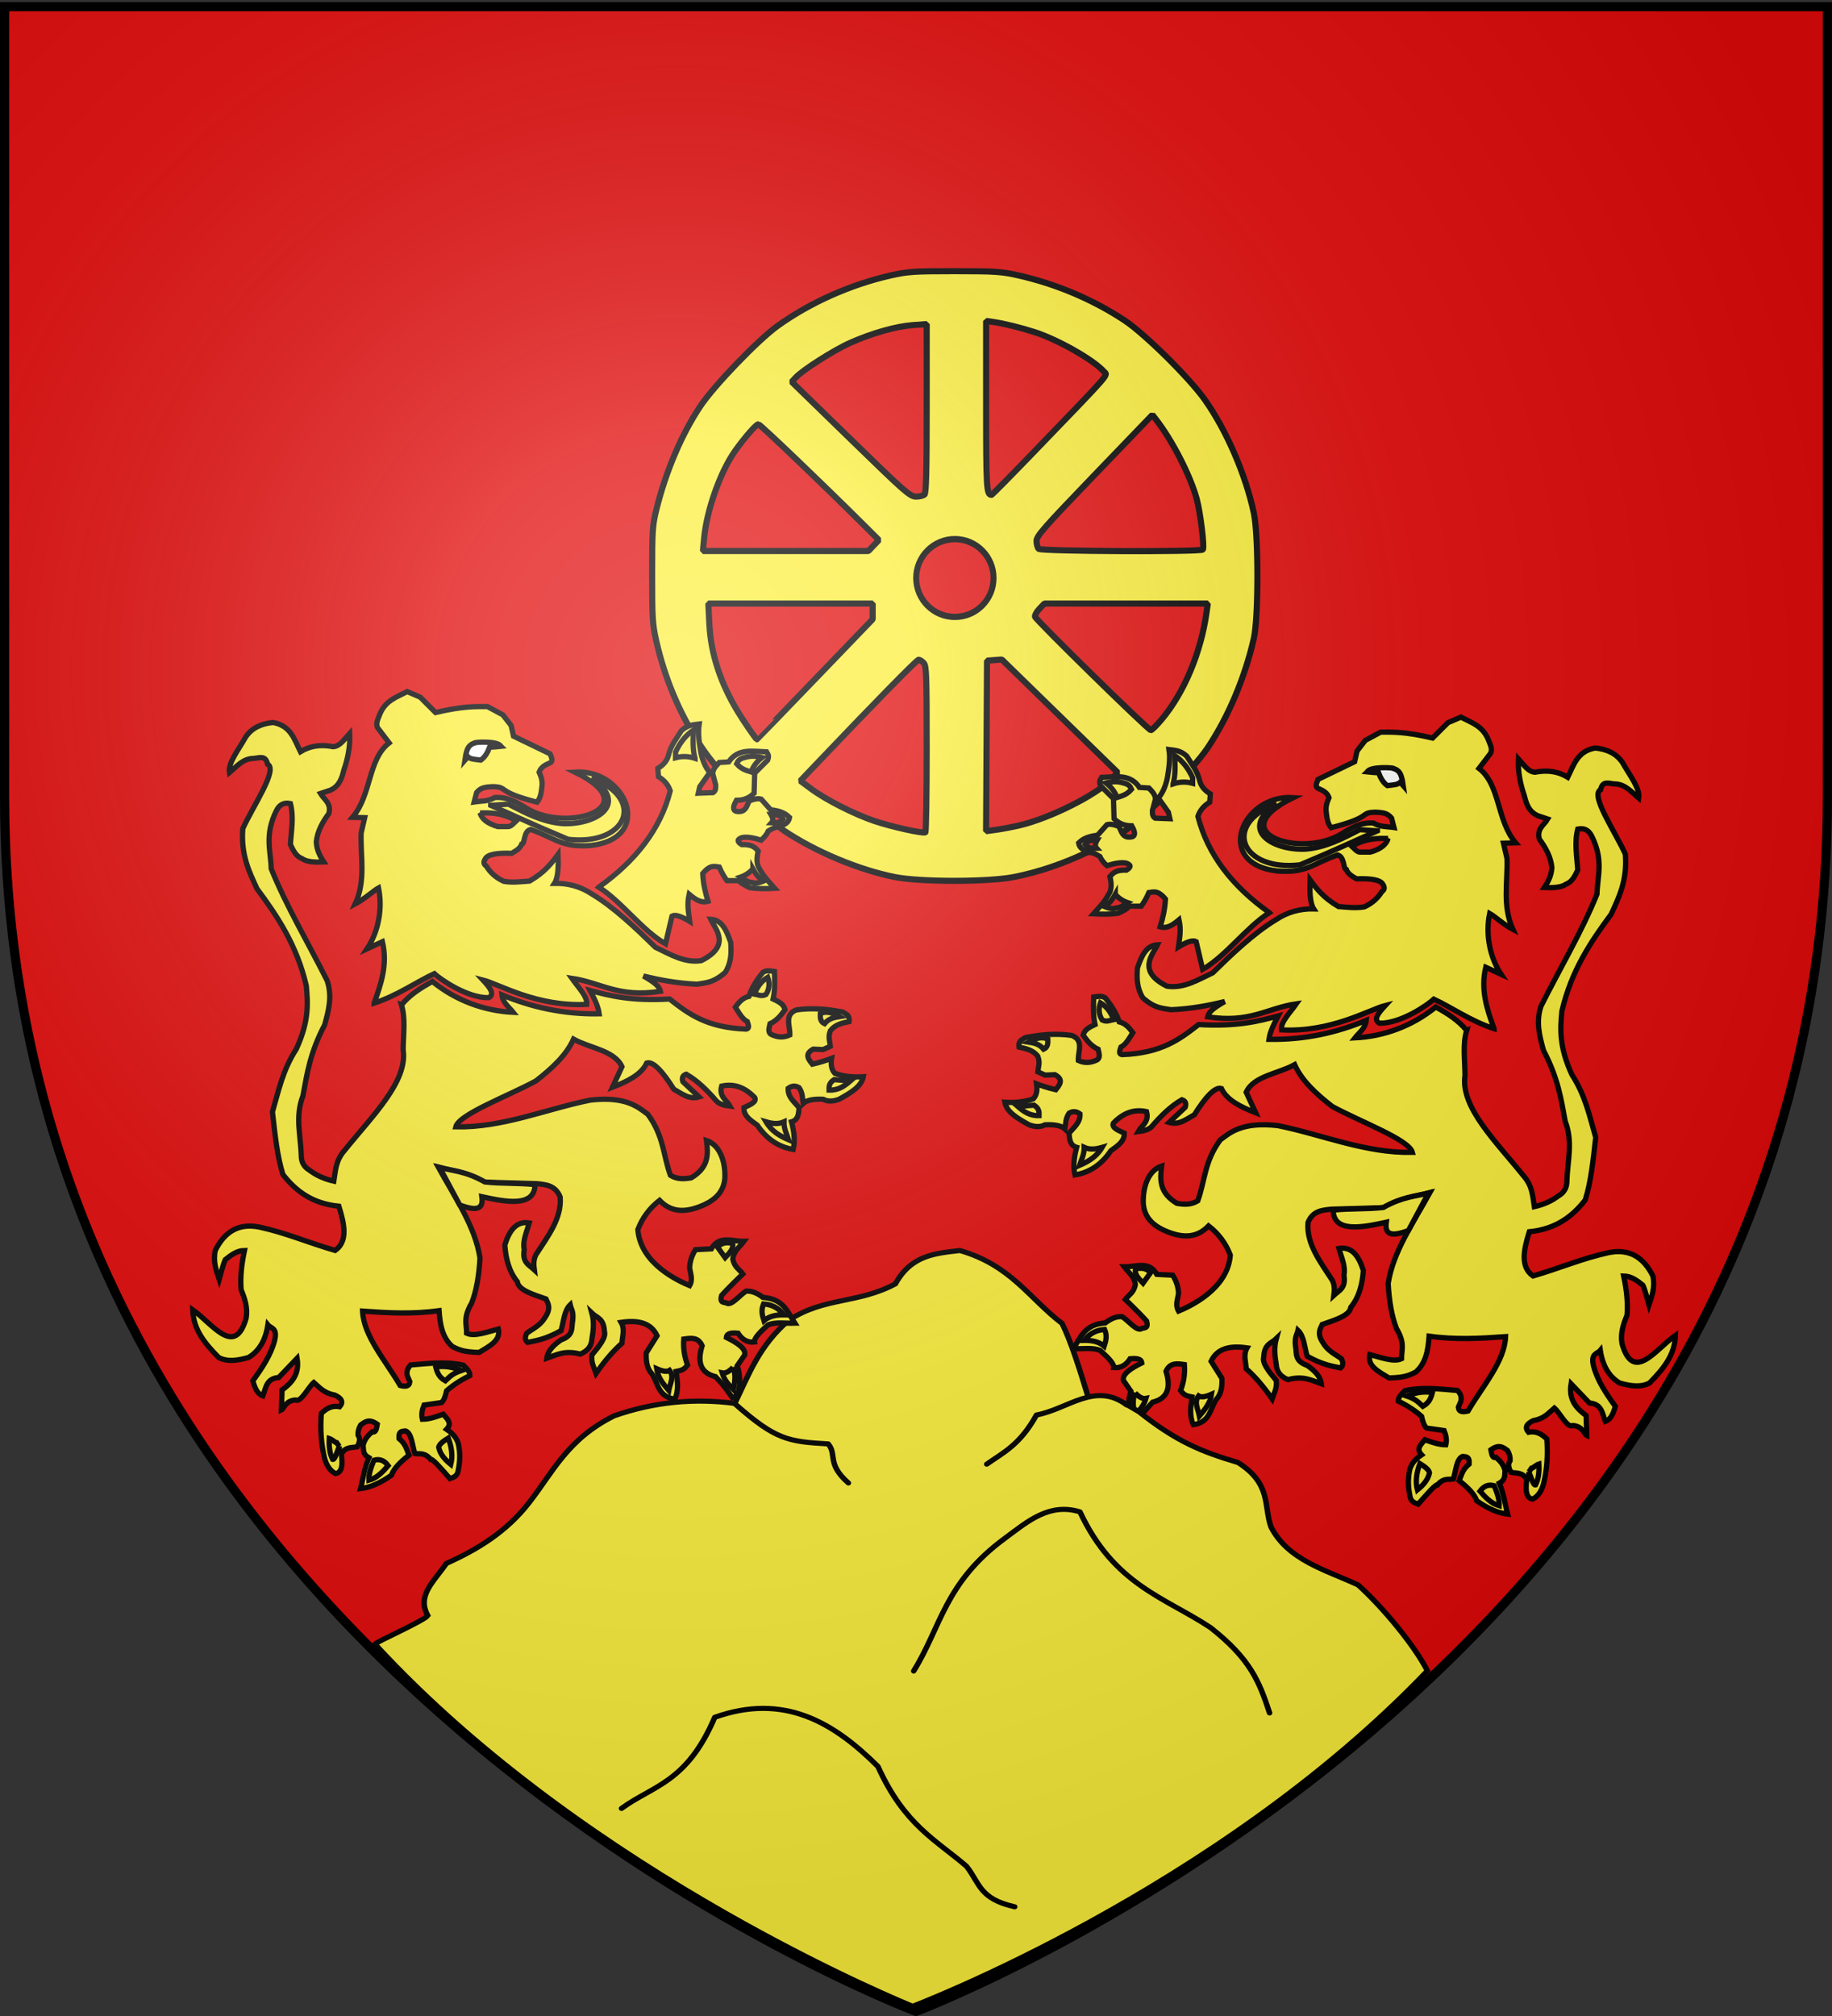<svg xmlns="http://www.w3.org/2000/svg" xmlns:xlink="http://www.w3.org/1999/xlink" width="600" height="660" version="1.0"><rect width="100%" height="100%" fill="#333333" stroke="none"/><desc>armorial du Gevaudan</desc><defs><radialGradient xlink:href="#b" id="c" cx="221.445" cy="226.331" r="300" fx="221.445" fy="226.331" gradientTransform="matrix(1.353 0 0 1.349 -77.63 -85.747)" gradientUnits="userSpaceOnUse"/><linearGradient id="b"><stop offset="0" style="stop-color:white;stop-opacity:.314"/><stop offset=".19" style="stop-color:white;stop-opacity:.251"/><stop offset=".6" style="stop-color:#6b6b6b;stop-opacity:.125"/><stop offset="1" style="stop-color:black;stop-opacity:.125"/></linearGradient></defs><g style="display:inline"><path d="M300 658.5s298.5-112.32 298.5-397.772V2.176H1.5v258.552C1.5 546.18 300 658.5 300 658.5" style="fill:#e20909;fill-opacity:1;fill-rule:evenodd;stroke:none;stroke-width:1px;stroke-linecap:butt;stroke-linejoin:miter;stroke-opacity:1"/><path d="M691.371 315.68c-11.761-2.367-25.825-8.25-36.047-15.081-2.44-1.63-8.599-7.073-13.759-12.157-7.084-6.98-10.335-10.695-13.45-15.368-6.96-10.44-11.944-22.169-14.809-34.85-1.186-5.251-1.317-7.406-1.312-21.549.005-14.545.11-16.134 1.404-21.348 3.108-12.517 8.25-24.59 14.393-33.789 4.502-6.741 18.894-21.681 25.352-26.316 10.614-7.62 23.91-13.538 37.071-16.501 5.488-1.236 7.577-1.374 20.842-1.374s15.353.138 20.842 1.374c12.435 2.8 24.587 7.954 34.884 14.793 6.607 4.39 21.144 18.748 26.197 25.877 7.13 10.057 13.414 24.57 16.076 37.122 1.577 7.436 1.56 34.336-.025 41.214-2.949 12.794-8.312 25.488-15.033 35.582-4.815 7.232-20.733 23.036-28.034 27.835-10.445 6.864-23.54 12.224-35.568 14.559-8.546 1.658-30.73 1.645-39.023-.023zm10.545-41.917c0-24.336-.098-27.157-.976-28.132-.537-.597-1.282-1.085-1.655-1.085-.58 0-14.11 13.793-33.557 34.21l-5.19 5.45 3.557 2.633c4.855 3.594 14.113 8.29 20.759 10.53 5.572 1.876 15.805 4.15 16.62 3.691.243-.137.442-12.42.442-27.297zm30.369 25.026c9.89-2.302 25.092-9.893 29.958-14.96l2.242-2.335-18.983-18.504-18.983-18.504-2.425.178-2.424.179-.153 27.922-.153 27.922 3.396-.469c1.868-.257 5.254-.9 7.525-1.429zm-66.988-47.817 18.928-19.665v-5.144h-53.826l.332 6.671c.483 9.725 3.605 19.31 9.379 28.796 1.97 3.236 5.863 8.906 6.17 8.985.05.013 8.607-8.826 19.017-19.643zm113.573 13.124c7.375-8.782 12.85-21.848 14.714-35.116l.395-2.817h-53.513l-1.639 1.72c-.901.947-1.548 2.112-1.437 2.59.247 1.061 37.114 37.15 37.942 37.14.324-.003 1.916-1.586 3.538-3.517zm-94.334-56.926 1.71-1.796-4.99-4.976c-12.783-12.742-33.913-32.942-34.458-32.942-.708 0-4.476 4.309-7.59 8.678-4.878 6.843-9.344 19.427-10.207 28.757l-.376 4.075h54.2zm107.828 1.315c.567-.922-.81-12.174-2.038-16.652-2.099-7.657-8.038-19.205-13.405-26.063l-1.087-1.39-18.974 19.72c-16.711 17.368-18.973 19.941-18.973 21.581 0 1.024.318 2.182.707 2.573.825.83 53.264 1.054 53.77.23zm-91.156-18.02c.53-.534.708-7.623.708-28.253v-27.54l-4.57.335c-5.448.4-13.248 2.602-20.368 5.752-5.355 2.369-15.634 8.895-17.956 11.4l-1.32 1.424 19.305 18.778c17.885 17.395 19.46 18.779 21.4 18.796 1.151.01 2.412-.301 2.801-.693zm36.133-14.262c25.725-26.696 23.886-24.58 22.598-26.02-3.42-3.824-15.013-10.412-22.642-12.867-4.609-1.482-10-2.813-13.415-3.31l-2.507-.365v27.76c0 27.11.125 29.182 1.763 29.182.19 0 6.582-6.471 14.203-14.38z" style="fill:#fcef3c;fill-opacity:1;fill-rule:evenodd;stroke:#000;stroke-width:2;stroke-linejoin:bevel;stroke-miterlimit:4;stroke-opacity:1;stroke-dasharray:none;stroke-dashoffset:10" transform="translate(-398.413 -28.571)"/><path d="M-219.026 328.806c0 15.03-12.778 27.212-28.54 27.212s-28.54-12.183-28.54-27.212 12.778-27.212 28.54-27.212 28.54 12.183 28.54 27.212z" style="fill:#e20909;fill-opacity:1;fill-rule:evenodd;stroke:#000;stroke-width:4.39;stroke-linejoin:bevel;stroke-miterlimit:4;stroke-opacity:1;stroke-dasharray:none;stroke-dashoffset:10" transform="matrix(.444 0 0 .468 422.648 35.351)"/><path d="M500.517 261.294c-2.821-7.626-5.401-15.436-3.298-24.293l6.073 2.803c-4.557-6.843-6.207-15.986-4.535-24.075 1.863 1.01 5.608 4.446 9.207 6.323-4.269-9.343-2.014-18.686-2.336-28.03l-1.402-6.072 4.809-.137c-7.569-8.897-6.022-22.924-14.482-29.431l4.534-5.937c.99-1.868-.286-3.737-.934-5.605-2.287-5.392-6.814-6.634-10.745-8.74l-5.138 2.2-6.073 6.072c-10.967-2.542-15.567-2.356-20.555-2.335l-6.073 3.27-3.27 4.204-.935 4.205-14.482 7.007c-.543 1.478-1.52 3.102.467 3.737 1.618.728 3.174 1.537 3.874 3.487-.889 1.952-1.422 3.904-1.07 5.856.232 2.105.441 4.216 1.888 6.017 16.563-4.175 11.06-5.927 17.382-6.133 3.613.149 4.928.458 6.54 2.335l.954 3.718c-2.693-.413-5.386-.13-8.078-1.732-5.007-.43-8.826 1.9-12.614 4.204-15.827 9.906-48.043-.225-19.133-14.296-20.4-1.381-31.71 26.281-6.145 29.044 11.536.855 13.74-2.902 23.652-6.359 2.901.73 2.145 5.624 3.495 5.811.699 1.81 2.435 2.7 4.01 3.633 5.303-.21 9.53.285 10.472 2.255.91 1.467.366 2.208-.467 2.803-1.626 2.679-3.952 4.659-6.9 6.017-3.406.591-6.813.133-10.22-.109-6.036-3.526-8.676-7.053-11.268-10.58-.17 4.09-.11 9.106 1.43 11.486-5.379-.098-10.344 1.248-14.841 4.233-8.82 5.32-17.514 13.657-25.09 21.05-5.825 2.747-11.47 6.304-18.134 5.276-11.898-5.958-5.648-12.36-3.738-16.35-4.37.24-6.163 4.133-7.913 9.177-.282 4.27-.196 7.955 2.142 11.788 4.865 4.354 8.085 4.112 11.212 4.7 7.555-.343 14.511-1.582 21.187-3.242-4.763 2.728-6.308 4.185-6.733 6.045 16.789 2.608 23.364-3.414 35.037-5.139-2.432 3.503-6.267 7.206-5.88 10.306 19.647 1.07 34.835-8.06 41.082-9.645-2.568 2.783-4.945 5.518-2.336 7.007 8.51.18 19.249-7.35 21.546-9.508 7.115 3.31 14.559 8.647 23.825 11.679z" style="fill:#fcef3c;fill-opacity:1;fill-rule:evenodd;stroke:#000;stroke-width:2.084;stroke-linecap:butt;stroke-linejoin:miter;stroke-miterlimit:4;stroke-opacity:1;stroke-dasharray:none" transform="matrix(.828 0 0 .828 74.902 120.425)"/><path d="M458.581 186.101c-4.103-.14-8.438-.167-14.365 3.037 1.053.966 2.17 2.492 3.504 2.335h3.854c4.37-1.282 6.368-3.157 7.007-5.372z" style="fill:#e20909;fill-opacity:1;fill-rule:evenodd;stroke:#000;stroke-width:2.084;stroke-linecap:butt;stroke-linejoin:miter;stroke-miterlimit:4;stroke-opacity:1;stroke-dasharray:none" transform="matrix(.828 0 0 .828 74.902 120.425)"/><path d="m454.377 183.064-7.007-.467c-6.847 3.568-13.455 7.073-21.49 7.708-12.752.557-26.624-7.412-11.445-18.102-21.852 8.505-13.803 27.01 9.343 24.292 14.963-6.264 20.4-8.954 30.599-13.43z" style="fill:#fcef3c;fill-opacity:1;fill-rule:evenodd;stroke:#000;stroke-width:2.084;stroke-linecap:butt;stroke-linejoin:miter;stroke-miterlimit:4;stroke-opacity:1;stroke-dasharray:none" transform="matrix(.828 0 0 .828 74.902 120.425)"/><path d="M411.632 215.415c-14.483-10.309-24.365-22.783-28.263-38.073.778-2.34 2.335-4.2 4.671-5.606l.234-3.27c-1.913-1.202-3.53-2.7-4.205-5.14-.796-3.728-3.182-6.661-5.138-9.81-2.578-2.403-5.04-2.303-7.008-2.569.565 3.815-.045 7.63-.7 11.446-.705 3.187-1.865 5.766-3.504 7.708l3.97 5.606.585 2.57-5.84-.235c-1.223-.794-1.016-1.945-1.051-3.036l1.168-4.438c-.01-1.903-1.36-3.135-2.57-4.438l-3.737-.234c-3.675-5.464-9.491-4.15-14.949-3.97-.434.811-1.207 1.284-.467 3.27l5.139 5.138.233 7.942c1.61 1.54 3.548 2.805 7.008 2.803 2.127 3.795.887 4.672-1.635 4.438-2.38-.432-2.532-2.646-3.504-4.204-2.497-.986-3.716-.948-4.672-.701l-3.737 4.204c-3.264.397-5.456 1.082-7.474 3.037.364 2.396 2.33 2.79 3.854 3.737 1.71-.034 3.15.748 4.554 1.635.58 1.346 1.617 2.579 2.803 3.62 2.747-.86 5.347-1.427 7.475-1.05 2.006.637 2.274 1.542.233 2.803-4.198-.153-5.384 1.2-6.54 2.569q.935 3.737 0 6.073c-2.18 4.238-4.36 6.158-6.54 8.642 3.402.187 6.718.2 9.81-.233 1.567-.76 3.172-1.443 4.438-2.803h4.672c1.012-1.382 2.024-3.06 3.037-5.372 1.846-.229 3.5-1.084 6.54 2.569-.19 3.83-.98 7.46-2.102 10.978 2.887.847 5.198-.9 7.474-2.803.927 4.264.223 7.034-.233 10.745q5.138-3.153 7.007-2.102l2.57 10.978c9.25-5.301 17.148-16.512 26.394-22.424z" style="fill:#fcef3c;fill-opacity:1;fill-rule:evenodd;stroke:#000;stroke-width:2.084;stroke-linecap:butt;stroke-linejoin:miter;stroke-miterlimit:4;stroke-opacity:1;stroke-dasharray:none" transform="matrix(.828 0 0 .828 74.902 120.425)"/><path d="M373.558 164.495c2.57-.862 5.14-.93 7.708-.234v-2.219c-1.755-3.849-4.123-6.778-7.124-8.759.23 3.843.408 7.674-.584 11.212zM357.09 166.597c-1.7 2.12-3.717 2.664-5.722 3.27-.81-2.222-2.265-4.123-4.321-5.723 1.769-.402 3.576-.748 5.956-.233 1.498.488 3.175.44 4.088 2.686z" style="fill:#fcef3c;fill-opacity:1;fill-rule:evenodd;stroke:#000;stroke-width:2.084;stroke-linecap:butt;stroke-linejoin:miter;stroke-miterlimit:4;stroke-opacity:1;stroke-dasharray:none" transform="matrix(.828 0 0 .828 74.902 120.425)"/><path d="M343.543 186.685c-.726 1.22-1.055 2.36-.233 3.27-1.519.044-3.037.245-4.555-1.518.825-1.548 2.735-1.74 4.788-1.752zM350.667 208.174a11.37 11.37 0 0 0 4.906 3.27c-1.428.973-2.827 2.033-4.555 2.103-1.374.538-2.989.114-4.672-.584 2.241-1.196 3.3-2.983 4.321-4.789z" style="fill:#e20909;fill-opacity:1;fill-rule:evenodd;stroke:#000;stroke-width:2.084;stroke-linecap:butt;stroke-linejoin:miter;stroke-miterlimit:4;stroke-opacity:1;stroke-dasharray:none" transform="matrix(.828 0 0 .828 74.902 120.425)"/><path d="M489.664 261.968c-3.32-4.026-7.67-6.764-12.222-9.25-9.44 7.653-20.684 11.652-31.965 12.203 1.542-1.982 4.133-3.732 4.47-6.917-11.307 4.725-24.055 7.753-38.475 7.5.408-3.082 2.008-6.165 3.634-9.249-8.07 2.187-16.392 4.264-31.478 3.4-7.279 5.696-14.597 11.367-30.39 11.892-1.398-.347-.726-1.729-.331-2.973 1.995-1.048 3.305-3.466 4.701-5.712-1.363-1.855-2.796-3.641-5.382-4.274-.977-3.155-2.946-6.309-5.479-9.463-1.69-1.048-2.914-.517-4.604-.35-.092 3.627-.286 7.254.524 10.88-2.217 1.09-4.04 1.841-4.722 4.158 1.556 2.192 3.17 4.34 5.946 5.616.325 1.528.93 3.167-.233 4.1-2.533 1.308-5.065 1.514-7.598.33-.17-3.553 2.33-8.05-2.643-9.91-6.08-.84-11.717-.358-17.177.661-1.198.027-2.05.747-2.95 1.371-.751.865-.863 1.729-.683 2.593 2.775.582 5.54 1.186 7.404 3.594 1.01 2.572.245 3.912.036 6.18l2.846 1.292 3.918-.165c3.587 1.982 1.898 3.964.33 5.946-3.305-.77-5.52-1.541-7.598-2.312.458 3.06-.23 4.745-1.32 5.946-3.745 1.31-7.488 1.563-11.232 1.321.76 3.987 5.173 6.452 9.58 8.92 2.783 1.036 4.735.826 6.276 0 3.666-.181 6.44.276 7.928 1.651.308-2.092.183-4.184 1.651-6.276 1.8-.995 3.113-.53 4.295.33.184 3.456-2.455 5.298-4.295 7.598.097 2.542.424 4.912 2.973 5.615-1.04 3.907-1.483 7.615-.66 10.901 6.232-1.03 10.771-4.505 14.204-9.58 2.56-1.869 5.428-3.566 5.285-6.936-2.475-1.132-5.143-2.228-4.294-3.964 4.06-4.247 8.415-5.583 13.096-4.548 1.152 4.144-1.957 5.448-3.303 7.928 2.332-.288 4.31-.84 5.402-2.059 3.574-4.173 7.389-7.946 11.892-10.57 1.329.398 1.86 1.328 1.322 2.972l-6.374 6.003c3.862 1.18 6.73-1.21 9.987-3.05 4.405-6.992 8.167-11.148 10.708-10.357 2.08 4.504 7.454 7.234 13.543 9.58l-3.75-8.122c2.983-6.47 12.73-7.302 19.159-10.9 2.89 6.444 8.584 11.613 14.865 16.516 11.255 6.132 30.395 13.14 31.712 18.168-18.564.376-35.47-6.977-53.184-10.57-14.412-1.672-19.19 3.005-22.793 5.615-6.347 8.6-5.995 16.085-8.919 24.115-2.752 1.675-5.505 1.466-8.258.99-6.992-4.188-6.714-9.33-6.022-14.748-4.596 1.479-7.529 7.123-7.268 14.865.417 5.217 3.55 8.343 8.005 10.454 6.46 2.924 12.615 3.782 17.838-1.652 3.948 3.08 6.82 6.926 8.588 11.562-1.084 13.689-16.425 20.429-20.48 22.132-1.376-2.312-.365-4.624 0-6.937-.086-2.764-.983-5.124-2.312-7.267l-6.277-.33c-3.108-5.497-8.35-2.887-12.883-2.973 1.578 2.166 3.928 3.676 4.391 6.957-.56 3.249-2.573 4.08-3.964 5.946 4.58 4.44 6.937 6.879 8.416 8.528.778 2.96-.803 2.614-1.809 2.897-2.031 1.515-5.284-3.079-7.928-4.625-2.216-.168-4.431.787-6.647 2.486-8.165.532-9.768 5.805-12.609 10.183 3.84.12 7.707-.575 10.667.718 2.809 2.561 5.526 5.096 5.286 6.743 2.817.291 4.938-.986 6.51-3.497 3.53-.353 4.5.457 4.624 1.652-4.408 2.188-7.8 4.44-7.267 6.937l2.973 4.294c-1.142 3.193-1.063 6.387-.66 9.58 1.097 2.942 1.842 2.71 2.642 2.973 3.576-5.272 4.772-6.18 6.607-8.259 6.184-1.522 7.183-6.036 5.285-12.222 1.603-3.543 4.451-3.04 7.267-2.642.27 3.42-.206 6.84-1.495 10.26 1.545 2.003 2.36 2.092 4.525 2.542-.541 3.877-1.108 7.39.487 10.961 6.816-.924 6.604-6.535 9.25-10.24 2.026-2.147 2.211-5.626 2.058-8.085l-4.254-6.76c2.462-5.257 7.707-6.235 14.204-5.285-1.566 2.753-.452 5.505-.33 8.258 3.577 3.144 6.974 7.192 10.24 11.892.757-2.267 2.04-4.14 1.652-7.267-2.928-3.509-5.69-6.962-4.955-9.25.223-5.28 3.027-5.396 4.955-7.267-.941 3.414-.6 6.827 0 10.24.15 2.756 1.672 4.748 4.624 5.947 6.165-1.65 9.416.342 13.214 1.651-.32-2.767-2.5-5.121-5.616-7.267-5.233-1.84-4.018-4.89-4.625-7.598-.414-3.83.57-4.395.991-6.276 2.468 2.408 2.552 6.723 3.634 10.24 6.335 3.472 9.569 3.843 13.213 4.625 1.09-.885 1.11-2.126.33-3.634-2.515-1.86-5.32-2.995-7.267-6.276-2.456-3.702-1.168-5.362-.33-7.267 5.278-1.868 10.856-3.451 11.328-6.82 3.317-4.082 4.557-9.15 4.955-14.535-1.799-5.626-4.471-9.583-9.676-8.706.992 3.524 2.716 7.048 1.982 10.571.922 5.111-1.954 6.043-3.964 7.928.277-2.106.298-4.149-.661-5.946-4.686-7.266-10.265-14.333-9.58-22.793 1.856-4.625 5.574-4.906 9.25-5.285l20.79-.584c6.522-3.843 12.223-4.405 18.169-5.946-6.534 11.847-14.63 23.499-16.497 35.93.367 6.826 1.38 12.878 3.303 17.837 3.481 5.844 1.937 8.338 1.982 11.892-3.07 1.454-8.01-.456-12.552-1.651-1.068 4.565 3.562 6.785 7.597 9.249 6.699-.136 8.377-1.276 10.571-2.312 4.077-3.578 4.893-8.785 5.285-14.205 10.24 1.451 20.014.915 30.254.194-.38 9.8-9.118 19.6-14.865 29.4-2.028.498-3.653.458-3.827-1.516l.991-2.312c.43-1.78-.2-3.135-1.321-4.294-6.77-.542-13.427-1.48-20.791.06-1.443 1.38-2.733 2.758-2.643 4.137 4.11 2.015 6.984 4.029 9.23 6.043.445 1.864.924 3.678 1.981 4.625l6.937.99c.763 1.873 1.14 3.745.661 5.616-2.965-.022-5.592-1.06-8.258-1.982-1.53 1.815-3.674 3.535-1.322 5.946-3.087 2.066-3.992 3.858-4.624 5.616-.922 4.077-.623 7.421 0 10.57.295 2.311 1.79 2.82 3.303 3.304 3.696-4.278 6.977-7.932 7.598-7.598 2.566-2.906 4.279-1.968 6.276-2.312 1.05-3.231 1.189-7.92 3.634-8.919 1.296.16 2.838-.171 2.642 2.973-2.682 2.202-3.032 4.404-3.964 6.607 3.607 2.786 6.13 5.452 6.937 7.928 4.552 3.193 8.606 4.894 12.223 5.285-1.064-4.062-1.41-7.884-3.304-12.222 2.6-1.423 2.038-3.242 2.313-4.955-.49-1.556-1.014-3.121-3.634-5.286-1.508.492-1.675-1.362-1.982-2.973 3.221-2.335 4.903-.977 6.607.33.86 1.499 1.062 2.777.99 3.965-1.074 1.541-.43 3.083.33 4.624 2.284.418 4.868-.066 6.277 2.973-.642 4.37-.154 7.27 2.313 7.598 2.074-1.017 3.465-3.06 4.294-5.946 1.407-5.624 1.782-11.591 1.321-17.838-1.952-1.821-4.084-3.283-7.267-2.643-1.604-1.865-.773-3.382 1.982-4.624 4.32-.756 5.992-3.025 8.258-4.955 2.092 1.762 5.119 8.036 7.21 6.92 3.963.164 4.77 3.621 5.616 3.964l-.273-7.911c-3.886-2.875-6.988-6.29-5.946-12.553l7.267 7.598c5.014.4 5.073 4.23 6.276 7.267 2.293-.817 3.205-3.289 3.964-5.946-3.639-5.063-7.093-10.18-8.588-15.856-1.28-5.214 1.378-4.738 2.642-6.276.934 6.213 3.55 10.406 7.598 12.883 4.492 1.32 8.64 1.78 11.892 0 5.16-5.294 9.975-10.782 10.24-18.83-7.69 5.365-16.632 19.047-21.14 3.304-.702-4.133.536-7.711 1.981-11.231.428-5.002-.196-10.214-1.321-15.526 2.924.037 5.286 1.76 7.597 3.634 1.041 2.366 1.629 5.185 2.39 7.831 1.182-3.54 2.505-7.02 1.574-11.465-3.637-7.334-9.202-10.94-17.507-9.249-10.587 2.322-19.191 6.12-29.924 9.23-5.066-3.579-3.73-10.241-1.458-17.488 10.385-1 17.02-5.97 22.132-12.553 2.296-7.402 3.088-15.484 4.138-24.755-2.421-8.265-4.057-16.53-9.423-24.795-5.151-11.19-4.596-18.176-3.964-25.105 3.769-16.085 11.43-27.444 19.49-38.318 3.12-6.776 6.428-13.379 5.615-23.784-4.102-9.034-14.011-23.355-9.793-25.456.786-3.704 3.226-2.455 5.5-2.292 4.328.055 6.708 3.227 9.579 5.616.623-3.76-3.466-8.821-6.413-14.068-2.428-3.575-6.159-5.29-10.765-5.752-7.135 1.227-8.51 6.775-10.9 11.561-3.34-2.025-7.37-3.062-12.883-1.982-2.891-.154-4.586-3.1-6.607-5.285-.243 5.014.69 9.832 2.312 14.535.8 3.176 1.737 6.278 5.286 7.927l3.964 1.322c-1.427 2.426-4.4 3.82-3.304 7.928 2.564 3.483 4.56 7.128 4.955 11.231-.197 3.437-1.554 5.713-2.973 7.928 3.299.104 6.514.104 8.589-1.321 2.598-1.027 3.529-3.387 4.625-5.616-.327-5.395-1.4-10.79 0-16.186 2.92-.583 4.556.762 5.615 2.973 4.668 9.483 2.172 15.595 1.982 22.793-5.953 14.755-14.739 29.51-22.132 44.264-2.096 6.24-.563 11.876.99 17.508 5.8 11.037 7.007 19.45 8.59 28.078 3.138 8.061.892 15.673.66 23.454.044 2.8-1.168 4.702-3.303 5.946-2.713 2.071-5.933 3.468-9.58 4.294-.659-4.074-.671-8.148-4.294-12.222-10.756-13.426-25.011-27.096-23.123-39.64-.022-6.027-1.01-12.375.66-17.838z" style="fill:#fcef3c;fill-opacity:1;fill-rule:evenodd;stroke:#000;stroke-width:2.084;stroke-linecap:butt;stroke-linejoin:miter;stroke-miterlimit:4;stroke-opacity:1;stroke-dasharray:none" transform="matrix(.828 0 0 .828 74.902 120.425)"/><path d="M344.814 251.067c-.808 2.257-.732 4.514.66 6.772 1.881.962 3.145.074 4.625-.166-1.103-2.531-2.442-4.944-5.285-6.606zM316.405 266.592c2.533-1.363 5.065-2.4 7.598-1.156.055 1.624.021 3.204-1.652 3.964-1.7-2.06-3.813-2.475-5.946-2.808zM312.111 292.028c2.32 2.024 4.8 3.782 8.423 3.634.015-1.377.142-2.753-1.982-4.13zM338.372 308.214c.068 2.704-1.08 4.8-1.816 7.102 3.48-1.522 6.746-3.401 8.919-7.102-2.368.683-4.735 1.061-7.103 0zM358.688 356.278c-.495 2.169 1.34 3.872 2.973 5.615l2.973-4.129c-1.337-1.572-3.289-2.117-5.946-1.486zM346.466 380.227c-3.112.19-5.863 1.462-8.094 4.294 3.253-.043 5.995.595 7.928 2.312.67-2.048 1.226-4.125.166-6.606zM358.523 405.332c-1.231 2.918-.642 5.836-.166 8.754 1.747-1.813 3.566-3.516 4.46-6.607-1.431.292-2.863-.685-4.294-2.147zM383.628 406.488c.896.59 2.464.509 5.12-.66-.47 3.425-2.593 6.025-4.79 8.588-.474-2.643-2.257-5.285-.33-7.928zM476.12 405.167c-3.972-.68-7.13.272-10.24 1.321 4.046 1.376 4.89 2.753 6.442 4.13 2.711-1.529 3.233-3.494 3.799-5.451zM471.166 433.245c-1.372 3.677-1.82 7.169-.991 10.405 2.33-1.89 4.211-4.005 4.79-6.771-.218-1.212-1.835-2.423-3.8-3.634zM494.95 444.146c1.446-1.992 3.288-2.797 5.615-2.147 1.157 2.808 2.131 5.555 1.982 7.928-3.08-.832-5.385-3.214-7.597-5.781zM514.274 436.548l1.036-1.473c.589.002 1.849-1.337 2.928-1.665.175 3.163-.176 5.976-1.321 8.258-.881.318-1.762-3.029-2.643-5.12z" style="fill:#fcef3c;fill-opacity:1;fill-rule:evenodd;stroke:#000;stroke-width:2.084;stroke-linecap:butt;stroke-linejoin:miter;stroke-miterlimit:4;stroke-opacity:1;stroke-dasharray:none" transform="matrix(.828 0 0 .828 74.902 120.425)"/><path d="M450.355 159.73c1.142-2.256 10.489-1.654 10.405-1.321 2.754.902 2.962 2.823 3.469 4.624l.33 2.148-1.156-1.322c-.991.936-2.347.96-3.634 1.156l-1.486.166c-1.824-1.326-2.722-3.18-3.469-5.12-1.955.006-3.076-.195-4.46-.33z" style="fill:#fff;fill-opacity:1;fill-rule:evenodd;stroke:#000;stroke-width:2.084;stroke-linecap:butt;stroke-linejoin:miter;stroke-miterlimit:4;stroke-opacity:1;stroke-dasharray:none" transform="matrix(.828 0 0 .828 74.902 120.425)"/><path d="M436.858 333.023c.111 9.206 11.848 6.787 21.023 4.788-.68 4.724 1.731 5.945 8.759 3.27l7.942-14.832c-5.348 1.419-10.214 1.42-17.87 5.723-6.616.759-12.935.32-19.854 1.05z" style="fill:#fcef3c;fill-opacity:1;fill-rule:evenodd;stroke:#000;stroke-width:2.084;stroke-linecap:butt;stroke-linejoin:miter;stroke-miterlimit:4;stroke-opacity:1;stroke-dasharray:none" transform="matrix(.828 0 0 .828 74.902 120.425)"/><g style="fill:#fcef3c;fill-opacity:1;display:inline"><path d="M314.719 291.25c-10.958 1.403-22.118 2.097-29.406 16.344-17.16 9.824-32.313 6.42-48.47 17.719-13.547 12.303-18.447 26.768-24.78 40.875-18.334-2.58-36.667-.81-55 6.062-21.368 11.405-28.035 27.71-38.875 42.625-10.346 14.32-23.555 22.912-37.657 29.719-6.383 9.698-13.418 15.864-8.531 25.562-1.6 2.49-23.03 12.678-24.085 13.97C145.62 598.128 293.188 661.64 293.188 661.64s138.573-56.246 234.8-164.395c-5.771-12.282-20.452-31.347-31.613-42.089-14.883-7.414-31.945-12.105-39.719-28.406-3.453-10.531.315-21.063-15.062-31.594-16.906-5.371-28.156-10.387-45.063-24.781-10.326-6.679-14.28-9.087-23.187-6.969-3.776-13.33-7.99-27.81-12-36.406-14.987-12.25-23.26-28.527-46.625-35.75z" style="fill:#fcef3c;fill-opacity:1;fill-rule:evenodd;stroke:#000;stroke-width:2.5;stroke-linecap:butt;stroke-linejoin:miter;stroke-miterlimit:4;stroke-opacity:1;stroke-dasharray:none" transform="matrix(.718 0 0 .668 88.396 214.84)"/><path d="M293.655 497.335c12.575-21.74 14.12-43.48 41.826-65.22 10.223-8.173 20.147-17.394 34.028-12.761 15.619 35.828 38.685 41.867 59.55 56.713 18.207 15.36 22.24 26.466 26.938 41.826M212.485 366.717c18.15 17.212 23.82 18.193 42.18 19.318 4.105 5.199-.829 9.689 9.216 19.14M390.777 366.894c-14.415-11.454-26.703 2.084-41.117 4.963-7.562 14.714-15.124 18.368-22.686 24.103M160.38 564.682c14.473-11.34 29.791-12.547 42.534-44.662 31.51-12.059 54.181 2.397 74.436 24.103 12.088 28.743 26.554 36.08 40.408 48.915 6.215 8.616 5.83 15.925 21.977 19.85" style="fill:#fcef3c;fill-opacity:1;fill-rule:evenodd;stroke:#000;stroke-width:2.5;stroke-linecap:round;stroke-linejoin:round;stroke-miterlimit:4;stroke-opacity:1;stroke-dasharray:none" transform="matrix(.718 0 0 .668 88.396 214.84)"/></g><g style="display:inline"><path d="M500.517 261.294c-2.821-7.626-5.401-15.436-3.298-24.293l6.073 2.803c-4.557-6.843-6.207-15.986-4.535-24.075 1.863 1.01 5.608 4.446 9.207 6.323-4.269-9.343-2.014-18.686-2.336-28.03l-1.402-6.072 4.809-.137c-7.569-8.897-6.022-22.924-14.482-29.431l4.534-5.937c.99-1.868-.286-3.737-.934-5.605-2.287-5.392-6.814-6.634-10.745-8.74l-5.138 2.2-6.073 6.072c-10.967-2.542-15.567-2.356-20.555-2.335l-6.073 3.27-3.27 4.204-.935 4.205-14.482 7.007c-.543 1.478-1.52 3.102.467 3.737 1.618.728 3.174 1.537 3.874 3.487-.889 1.952-1.422 3.904-1.07 5.856.232 2.105.441 4.216 1.888 6.017 16.563-4.175 11.06-5.927 17.382-6.133 3.613.149 4.928.458 6.54 2.335l.954 3.718c-2.693-.413-5.386-.13-8.078-1.732-5.007-.43-8.826 1.9-12.614 4.204-15.827 9.906-48.043-.225-19.133-14.296-20.4-1.381-31.71 26.281-6.145 29.044 11.536.855 13.74-2.902 23.652-6.359 2.901.73 2.145 5.624 3.495 5.811.699 1.81 2.435 2.7 4.01 3.633 5.303-.21 9.53.285 10.472 2.255.91 1.467.366 2.208-.467 2.803-1.626 2.679-3.952 4.659-6.9 6.017-3.406.591-6.813.133-10.22-.109-6.036-3.526-8.676-7.053-11.268-10.58-.17 4.09-.11 9.106 1.43 11.486-5.379-.098-10.344 1.248-14.841 4.233-8.82 5.32-17.514 13.657-25.09 21.05-5.825 2.747-11.47 6.304-18.134 5.276-11.898-5.958-5.648-12.36-3.738-16.35-4.37.24-6.163 4.133-7.913 9.177-.282 4.27-.196 7.955 2.142 11.788 4.865 4.354 8.085 4.112 11.212 4.7 7.555-.343 14.511-1.582 21.187-3.242-4.763 2.728-6.308 4.185-6.733 6.045 16.789 2.608 23.364-3.414 35.037-5.139-2.432 3.503-6.267 7.206-5.88 10.306 19.647 1.07 34.835-8.06 41.082-9.645-2.568 2.783-4.945 5.518-2.336 7.007 8.51.18 19.249-7.35 21.546-9.508 7.115 3.31 14.559 8.647 23.825 11.679z" style="fill:#fcef3c;fill-opacity:1;fill-rule:evenodd;stroke:#000;stroke-width:2.084;stroke-linecap:butt;stroke-linejoin:miter;stroke-miterlimit:4;stroke-opacity:1;stroke-dasharray:none" transform="matrix(-.828 0 0 .828 536.94 112.069)"/><path d="M458.581 186.101c-4.103-.14-8.438-.167-14.365 3.037 1.053.966 2.17 2.492 3.504 2.335h3.854c4.37-1.282 6.368-3.157 7.007-5.372z" style="fill:#e20909;fill-opacity:1;fill-rule:evenodd;stroke:#000;stroke-width:2.084;stroke-linecap:butt;stroke-linejoin:miter;stroke-miterlimit:4;stroke-opacity:1;stroke-dasharray:none" transform="matrix(-.828 0 0 .828 536.94 112.069)"/><path d="m454.377 183.064-7.007-.467c-6.847 3.568-13.455 7.073-21.49 7.708-12.752.557-26.624-7.412-11.445-18.102-21.852 8.505-13.803 27.01 9.343 24.292 14.963-6.264 20.4-8.954 30.599-13.43z" style="fill:#fcef3c;fill-opacity:1;fill-rule:evenodd;stroke:#000;stroke-width:2.084;stroke-linecap:butt;stroke-linejoin:miter;stroke-miterlimit:4;stroke-opacity:1;stroke-dasharray:none" transform="matrix(-.828 0 0 .828 536.94 112.069)"/><path d="M411.632 215.415c-14.483-10.309-24.365-22.783-28.263-38.073.778-2.34 2.335-4.2 4.671-5.606l.234-3.27c-1.913-1.202-3.53-2.7-4.205-5.14-.796-3.728-3.182-6.661-5.138-9.81-2.578-2.403-5.04-2.303-7.008-2.569.565 3.815-.045 7.63-.7 11.446-.705 3.187-1.865 5.766-3.504 7.708l3.97 5.606.585 2.57-5.84-.235c-1.223-.794-1.016-1.945-1.051-3.036l1.168-4.438c-.01-1.903-1.36-3.135-2.57-4.438l-3.737-.234c-3.675-5.464-9.491-4.15-14.949-3.97-.434.811-1.207 1.284-.467 3.27l5.139 5.138.233 7.942c1.61 1.54 3.548 2.805 7.008 2.803 2.127 3.795.887 4.672-1.635 4.438-2.38-.432-2.532-2.646-3.504-4.204-2.497-.986-3.716-.948-4.672-.701l-3.737 4.204c-3.264.397-5.456 1.082-7.474 3.037.364 2.396 2.33 2.79 3.854 3.737 1.71-.034 3.15.748 4.554 1.635.58 1.346 1.617 2.579 2.803 3.62 2.747-.86 5.347-1.427 7.475-1.05 2.006.637 2.274 1.542.233 2.803-4.198-.153-5.384 1.2-6.54 2.569q.935 3.737 0 6.073c-2.18 4.238-4.36 6.158-6.54 8.642 3.402.187 6.718.2 9.81-.233 1.567-.76 3.172-1.443 4.438-2.803h4.672c1.012-1.382 2.024-3.06 3.037-5.372 1.846-.229 3.5-1.084 6.54 2.569-.19 3.83-.98 7.46-2.102 10.978 2.887.847 5.198-.9 7.474-2.803.927 4.264.223 7.034-.233 10.745q5.138-3.153 7.007-2.102l2.57 10.978c9.25-5.301 17.148-16.512 26.394-22.424z" style="fill:#fcef3c;fill-opacity:1;fill-rule:evenodd;stroke:#000;stroke-width:2.084;stroke-linecap:butt;stroke-linejoin:miter;stroke-miterlimit:4;stroke-opacity:1;stroke-dasharray:none" transform="matrix(-.828 0 0 .828 536.94 112.069)"/><path d="M373.558 164.495c2.57-.862 5.14-.93 7.708-.234v-2.219c-1.755-3.849-4.123-6.778-7.124-8.759.23 3.843.408 7.674-.584 11.212zM357.09 166.597c-1.7 2.12-3.717 2.664-5.722 3.27-.81-2.222-2.265-4.123-4.321-5.723 1.769-.402 3.576-.748 5.956-.233 1.498.488 3.175.44 4.088 2.686z" style="fill:#fcef3c;fill-opacity:1;fill-rule:evenodd;stroke:#000;stroke-width:2.084;stroke-linecap:butt;stroke-linejoin:miter;stroke-miterlimit:4;stroke-opacity:1;stroke-dasharray:none" transform="matrix(-.828 0 0 .828 536.94 112.069)"/><path d="M343.543 186.685c-.726 1.22-1.055 2.36-.233 3.27-1.519.044-3.037.245-4.555-1.518.825-1.548 2.735-1.74 4.788-1.752zM350.667 208.174a11.37 11.37 0 0 0 4.906 3.27c-1.428.973-2.827 2.033-4.555 2.103-1.374.538-2.989.114-4.672-.584 2.241-1.196 3.3-2.983 4.321-4.789z" style="fill:#e20909;fill-opacity:1;fill-rule:evenodd;stroke:#000;stroke-width:2.084;stroke-linecap:butt;stroke-linejoin:miter;stroke-miterlimit:4;stroke-opacity:1;stroke-dasharray:none" transform="matrix(-.828 0 0 .828 536.94 112.069)"/><path d="M489.664 261.968c-3.32-4.026-7.67-6.764-12.222-9.25-9.44 7.653-20.684 11.652-31.965 12.203 1.542-1.982 4.133-3.732 4.47-6.917-11.307 4.725-24.055 7.753-38.475 7.5.408-3.082 2.008-6.165 3.634-9.249-8.07 2.187-16.392 4.264-31.478 3.4-7.279 5.696-14.597 11.367-30.39 11.892-1.398-.347-.726-1.729-.331-2.973 1.995-1.048 3.305-3.466 4.701-5.712-1.363-1.855-2.796-3.641-5.382-4.274-.977-3.155-2.946-6.309-5.479-9.463-1.69-1.048-2.914-.517-4.604-.35-.092 3.627-.286 7.254.524 10.88-2.217 1.09-4.04 1.841-4.722 4.158 1.556 2.192 3.17 4.34 5.946 5.616.325 1.528.93 3.167-.233 4.1-2.533 1.308-5.065 1.514-7.598.33-.17-3.553 2.33-8.05-2.643-9.91-6.08-.84-11.717-.358-17.177.661-1.198.027-2.05.747-2.95 1.371-.751.865-.863 1.729-.683 2.593 2.775.582 5.54 1.186 7.404 3.594 1.01 2.572.245 3.912.036 6.18l2.846 1.292 3.918-.165c3.587 1.982 1.898 3.964.33 5.946-3.305-.77-5.52-1.541-7.598-2.312.458 3.06-.23 4.745-1.32 5.946-3.745 1.31-7.488 1.563-11.232 1.321.76 3.987 5.173 6.452 9.58 8.92 2.783 1.036 4.735.826 6.276 0 3.666-.181 6.44.276 7.928 1.651.308-2.092.183-4.184 1.651-6.276 1.8-.995 3.113-.53 4.295.33.184 3.456-2.455 5.298-4.295 7.598.097 2.542.424 4.912 2.973 5.615-1.04 3.907-1.483 7.615-.66 10.901 6.232-1.03 10.771-4.505 14.204-9.58 2.56-1.869 5.428-3.566 5.285-6.936-2.475-1.132-5.143-2.228-4.294-3.964 4.06-4.247 8.415-5.583 13.096-4.548 1.152 4.144-1.957 5.448-3.303 7.928 2.332-.288 4.31-.84 5.402-2.059 3.574-4.173 7.389-7.946 11.892-10.57 1.329.398 1.86 1.328 1.322 2.972l-6.374 6.003c3.862 1.18 6.73-1.21 9.987-3.05 4.405-6.992 8.167-11.148 10.708-10.357 2.08 4.504 7.454 7.234 13.543 9.58l-3.75-8.122c2.983-6.47 12.73-7.302 19.159-10.9 2.89 6.444 8.584 11.613 14.865 16.516 11.255 6.132 30.395 13.14 31.712 18.168-18.564.376-35.47-6.977-53.184-10.57-14.412-1.672-19.19 3.005-22.793 5.615-6.347 8.6-5.995 16.085-8.919 24.115-2.752 1.675-5.505 1.466-8.258.99-6.992-4.188-6.714-9.33-6.022-14.748-4.596 1.479-7.529 7.123-7.268 14.865.417 5.217 3.55 8.343 8.005 10.454 6.46 2.924 12.615 3.782 17.838-1.652 3.948 3.08 6.82 6.926 8.588 11.562-1.084 13.689-16.425 20.429-20.48 22.132-1.376-2.312-.365-4.624 0-6.937-.086-2.764-.983-5.124-2.312-7.267l-6.277-.33c-3.108-5.497-8.35-2.887-12.883-2.973 1.578 2.166 3.928 3.676 4.391 6.957-.56 3.249-2.573 4.08-3.964 5.946 4.58 4.44 6.937 6.879 8.416 8.528.778 2.96-.803 2.614-1.809 2.897-2.031 1.515-5.284-3.079-7.928-4.625-2.216-.168-4.431.787-6.647 2.486-8.165.532-9.768 5.805-12.609 10.183 3.84.12 7.707-.575 10.667.718 2.809 2.561 5.526 5.096 5.286 6.743 2.817.291 4.938-.986 6.51-3.497 3.53-.353 4.5.457 4.624 1.652-4.408 2.188-7.8 4.44-7.267 6.937l2.973 4.294c-1.142 3.193-1.063 6.387-.66 9.58 1.097 2.942 1.842 2.71 2.642 2.973 3.576-5.272 4.772-6.18 6.607-8.259 6.184-1.522 7.183-6.036 5.285-12.222 1.603-3.543 4.451-3.04 7.267-2.642.27 3.42-.206 6.84-1.495 10.26 1.545 2.003 2.36 2.092 4.525 2.542-.541 3.877-1.108 7.39.487 10.961 6.816-.924 6.604-6.535 9.25-10.24 2.026-2.147 2.211-5.626 2.058-8.085l-4.254-6.76c2.462-5.257 7.707-6.235 14.204-5.285-1.566 2.753-.452 5.505-.33 8.258 3.577 3.144 6.974 7.192 10.24 11.892.757-2.267 2.04-4.14 1.652-7.267-2.928-3.509-5.69-6.962-4.955-9.25.223-5.28 3.027-5.396 4.955-7.267-.941 3.414-.6 6.827 0 10.24.15 2.756 1.672 4.748 4.624 5.947 6.165-1.65 9.416.342 13.214 1.651-.32-2.767-2.5-5.121-5.616-7.267-5.233-1.84-4.018-4.89-4.625-7.598-.414-3.83.57-4.395.991-6.276 2.468 2.408 2.552 6.723 3.634 10.24 6.335 3.472 9.569 3.843 13.213 4.625 1.09-.885 1.11-2.126.33-3.634-2.515-1.86-5.32-2.995-7.267-6.276-2.456-3.702-1.168-5.362-.33-7.267 5.278-1.868 10.856-3.451 11.328-6.82 3.317-4.082 4.557-9.15 4.955-14.535-1.799-5.626-4.471-9.583-9.676-8.706.992 3.524 2.716 7.048 1.982 10.571.922 5.111-1.954 6.043-3.964 7.928.277-2.106.298-4.149-.661-5.946-4.686-7.266-10.265-14.333-9.58-22.793 1.856-4.625 5.574-4.906 9.25-5.285l20.79-.584c6.522-3.843 12.223-4.405 18.169-5.946-6.534 11.847-14.63 23.499-16.497 35.93.367 6.826 1.38 12.878 3.303 17.837 3.481 5.844 1.937 8.338 1.982 11.892-3.07 1.454-8.01-.456-12.552-1.651-1.068 4.565 3.562 6.785 7.597 9.249 6.699-.136 8.377-1.276 10.571-2.312 4.077-3.578 4.893-8.785 5.285-14.205 10.24 1.451 20.014.915 30.254.194-.38 9.8-9.118 19.6-14.865 29.4-2.028.498-3.653.458-3.827-1.516l.991-2.312c.43-1.78-.2-3.135-1.321-4.294-6.77-.542-13.427-1.48-20.791.06-1.443 1.38-2.733 2.758-2.643 4.137 4.11 2.015 6.984 4.029 9.23 6.043.445 1.864.924 3.678 1.981 4.625l6.937.99c.763 1.873 1.14 3.745.661 5.616-2.965-.022-5.592-1.06-8.258-1.982-1.53 1.815-3.674 3.535-1.322 5.946-3.087 2.066-3.992 3.858-4.624 5.616-.922 4.077-.623 7.421 0 10.57.295 2.311 1.79 2.82 3.303 3.304 3.696-4.278 6.977-7.932 7.598-7.598 2.566-2.906 4.279-1.968 6.276-2.312 1.05-3.231 1.189-7.92 3.634-8.919 1.296.16 2.838-.171 2.642 2.973-2.682 2.202-3.032 4.404-3.964 6.607 3.607 2.786 6.13 5.452 6.937 7.928 4.552 3.193 8.606 4.894 12.223 5.285-1.064-4.062-1.41-7.884-3.304-12.222 2.6-1.423 2.038-3.242 2.313-4.955-.49-1.556-1.014-3.121-3.634-5.286-1.508.492-1.675-1.362-1.982-2.973 3.221-2.335 4.903-.977 6.607.33.86 1.499 1.062 2.777.99 3.965-1.074 1.541-.43 3.083.33 4.624 2.284.418 4.868-.066 6.277 2.973-.642 4.37-.154 7.27 2.313 7.598 2.074-1.017 3.465-3.06 4.294-5.946 1.407-5.624 1.782-11.591 1.321-17.838-1.952-1.821-4.084-3.283-7.267-2.643-1.604-1.865-.773-3.382 1.982-4.624 4.32-.756 5.992-3.025 8.258-4.955 2.092 1.762 5.119 8.036 7.21 6.92 3.963.164 4.77 3.621 5.616 3.964l-.273-7.911c-3.886-2.875-6.988-6.29-5.946-12.553l7.267 7.598c5.014.4 5.073 4.23 6.276 7.267 2.293-.817 3.205-3.289 3.964-5.946-3.639-5.063-7.093-10.18-8.588-15.856-1.28-5.214 1.378-4.738 2.642-6.276.934 6.213 3.55 10.406 7.598 12.883 4.492 1.32 8.64 1.78 11.892 0 5.16-5.294 9.975-10.782 10.24-18.83-7.69 5.365-16.632 19.047-21.14 3.304-.702-4.133.536-7.711 1.981-11.231.428-5.002-.196-10.214-1.321-15.526 2.924.037 5.286 1.76 7.597 3.634 1.041 2.366 1.629 5.185 2.39 7.831 1.182-3.54 2.505-7.02 1.574-11.465-3.637-7.334-9.202-10.94-17.507-9.249-10.587 2.322-19.191 6.12-29.924 9.23-5.066-3.579-3.73-10.241-1.458-17.488 10.385-1 17.02-5.97 22.132-12.553 2.296-7.402 3.088-15.484 4.138-24.755-2.421-8.265-4.057-16.53-9.423-24.795-5.151-11.19-4.596-18.176-3.964-25.105 3.769-16.085 11.43-27.444 19.49-38.318 3.12-6.776 6.428-13.379 5.615-23.784-4.102-9.034-14.011-23.355-9.793-25.456.786-3.704 3.226-2.455 5.5-2.292 4.328.055 6.708 3.227 9.579 5.616.623-3.76-3.466-8.821-6.413-14.068-2.428-3.575-6.159-5.29-10.765-5.752-7.135 1.227-8.51 6.775-10.9 11.561-3.34-2.025-7.37-3.062-12.883-1.982-2.891-.154-4.586-3.1-6.607-5.285-.243 5.014.69 9.832 2.312 14.535.8 3.176 1.737 6.278 5.286 7.927l3.964 1.322c-1.427 2.426-4.4 3.82-3.304 7.928 2.564 3.483 4.56 7.128 4.955 11.231-.197 3.437-1.554 5.713-2.973 7.928 3.299.104 6.514.104 8.589-1.321 2.598-1.027 3.529-3.387 4.625-5.616-.327-5.395-1.4-10.79 0-16.186 2.92-.583 4.556.762 5.615 2.973 4.668 9.483 2.172 15.595 1.982 22.793-5.953 14.755-14.739 29.51-22.132 44.264-2.096 6.24-.563 11.876.99 17.508 5.8 11.037 7.007 19.45 8.59 28.078 3.138 8.061.892 15.673.66 23.454.044 2.8-1.168 4.702-3.303 5.946-2.713 2.071-5.933 3.468-9.58 4.294-.659-4.074-.671-8.148-4.294-12.222-10.756-13.426-25.011-27.096-23.123-39.64-.022-6.027-1.01-12.375.66-17.838z" style="fill:#fcef3c;fill-opacity:1;fill-rule:evenodd;stroke:#000;stroke-width:2.084;stroke-linecap:butt;stroke-linejoin:miter;stroke-miterlimit:4;stroke-opacity:1;stroke-dasharray:none" transform="matrix(-.828 0 0 .828 536.94 112.069)"/><path d="M344.814 251.067c-.808 2.257-.732 4.514.66 6.772 1.881.962 3.145.074 4.625-.166-1.103-2.531-2.442-4.944-5.285-6.606zM316.405 266.592c2.533-1.363 5.065-2.4 7.598-1.156.055 1.624.021 3.204-1.652 3.964-1.7-2.06-3.813-2.475-5.946-2.808zM312.111 292.028c2.32 2.024 4.8 3.782 8.423 3.634.015-1.377.142-2.753-1.982-4.13zM338.372 308.214c.068 2.704-1.08 4.8-1.816 7.102 3.48-1.522 6.746-3.401 8.919-7.102-2.368.683-4.735 1.061-7.103 0zM358.688 356.278c-.495 2.169 1.34 3.872 2.973 5.615l2.973-4.129c-1.337-1.572-3.289-2.117-5.946-1.486zM346.466 380.227c-3.112.19-5.863 1.462-8.094 4.294 3.253-.043 5.995.595 7.928 2.312.67-2.048 1.226-4.125.166-6.606zM358.523 405.332c-1.231 2.918-.642 5.836-.166 8.754 1.747-1.813 3.566-3.516 4.46-6.607-1.431.292-2.863-.685-4.294-2.147zM383.628 406.488c.896.59 2.464.509 5.12-.66-.47 3.425-2.593 6.025-4.79 8.588-.474-2.643-2.257-5.285-.33-7.928zM476.12 405.167c-3.972-.68-7.13.272-10.24 1.321 4.046 1.376 4.89 2.753 6.442 4.13 2.711-1.529 3.233-3.494 3.799-5.451zM471.166 433.245c-1.372 3.677-1.82 7.169-.991 10.405 2.33-1.89 4.211-4.005 4.79-6.771-.218-1.212-1.835-2.423-3.8-3.634zM494.95 444.146c1.446-1.992 3.288-2.797 5.615-2.147 1.157 2.808 2.131 5.555 1.982 7.928-3.08-.832-5.385-3.214-7.597-5.781zM514.274 436.548l1.036-1.473c.589.002 1.849-1.337 2.928-1.665.175 3.163-.176 5.976-1.321 8.258-.881.318-1.762-3.029-2.643-5.12z" style="fill:#fcef3c;fill-opacity:1;fill-rule:evenodd;stroke:#000;stroke-width:2.084;stroke-linecap:butt;stroke-linejoin:miter;stroke-miterlimit:4;stroke-opacity:1;stroke-dasharray:none" transform="matrix(-.828 0 0 .828 536.94 112.069)"/><path d="M450.355 159.73c1.142-2.256 10.489-1.654 10.405-1.321 2.754.902 2.962 2.823 3.469 4.624l.33 2.148-1.156-1.322c-.991.936-2.347.96-3.634 1.156l-1.486.166c-1.824-1.326-2.722-3.18-3.469-5.12-1.955.006-3.076-.195-4.46-.33z" style="fill:#fff;fill-opacity:1;fill-rule:evenodd;stroke:#000;stroke-width:2.084;stroke-linecap:butt;stroke-linejoin:miter;stroke-miterlimit:4;stroke-opacity:1;stroke-dasharray:none" transform="matrix(-.828 0 0 .828 536.94 112.069)"/><path d="M436.858 333.023c.111 9.206 11.848 6.787 21.023 4.788-.68 4.724 1.731 5.945 8.759 3.27l7.942-14.832c-5.348 1.419-10.214 1.42-17.87 5.723-6.616.759-12.935.32-19.854 1.05z" style="fill:#fcef3c;fill-opacity:1;fill-rule:evenodd;stroke:#000;stroke-width:2.084;stroke-linecap:butt;stroke-linejoin:miter;stroke-miterlimit:4;stroke-opacity:1;stroke-dasharray:none" transform="matrix(-.828 0 0 .828 536.94 112.069)"/></g></g><path d="M300 658.5s298.5-112.32 298.5-397.772V2.176H1.5v258.552C1.5 546.18 300 658.5 300 658.5" style="opacity:1;fill:url(#c);fill-opacity:1;fill-rule:evenodd;stroke:none;stroke-width:1px;stroke-linecap:butt;stroke-linejoin:miter;stroke-opacity:1"/><path d="M300 658.5S1.5 546.18 1.5 260.728V2.176h597v258.552C598.5 546.18 300 658.5 300 658.5z" style="opacity:1;fill:none;fill-opacity:1;fill-rule:evenodd;stroke:#000;stroke-width:3;stroke-linecap:butt;stroke-linejoin:miter;stroke-miterlimit:4;stroke-dasharray:none;stroke-opacity:1"/></svg>